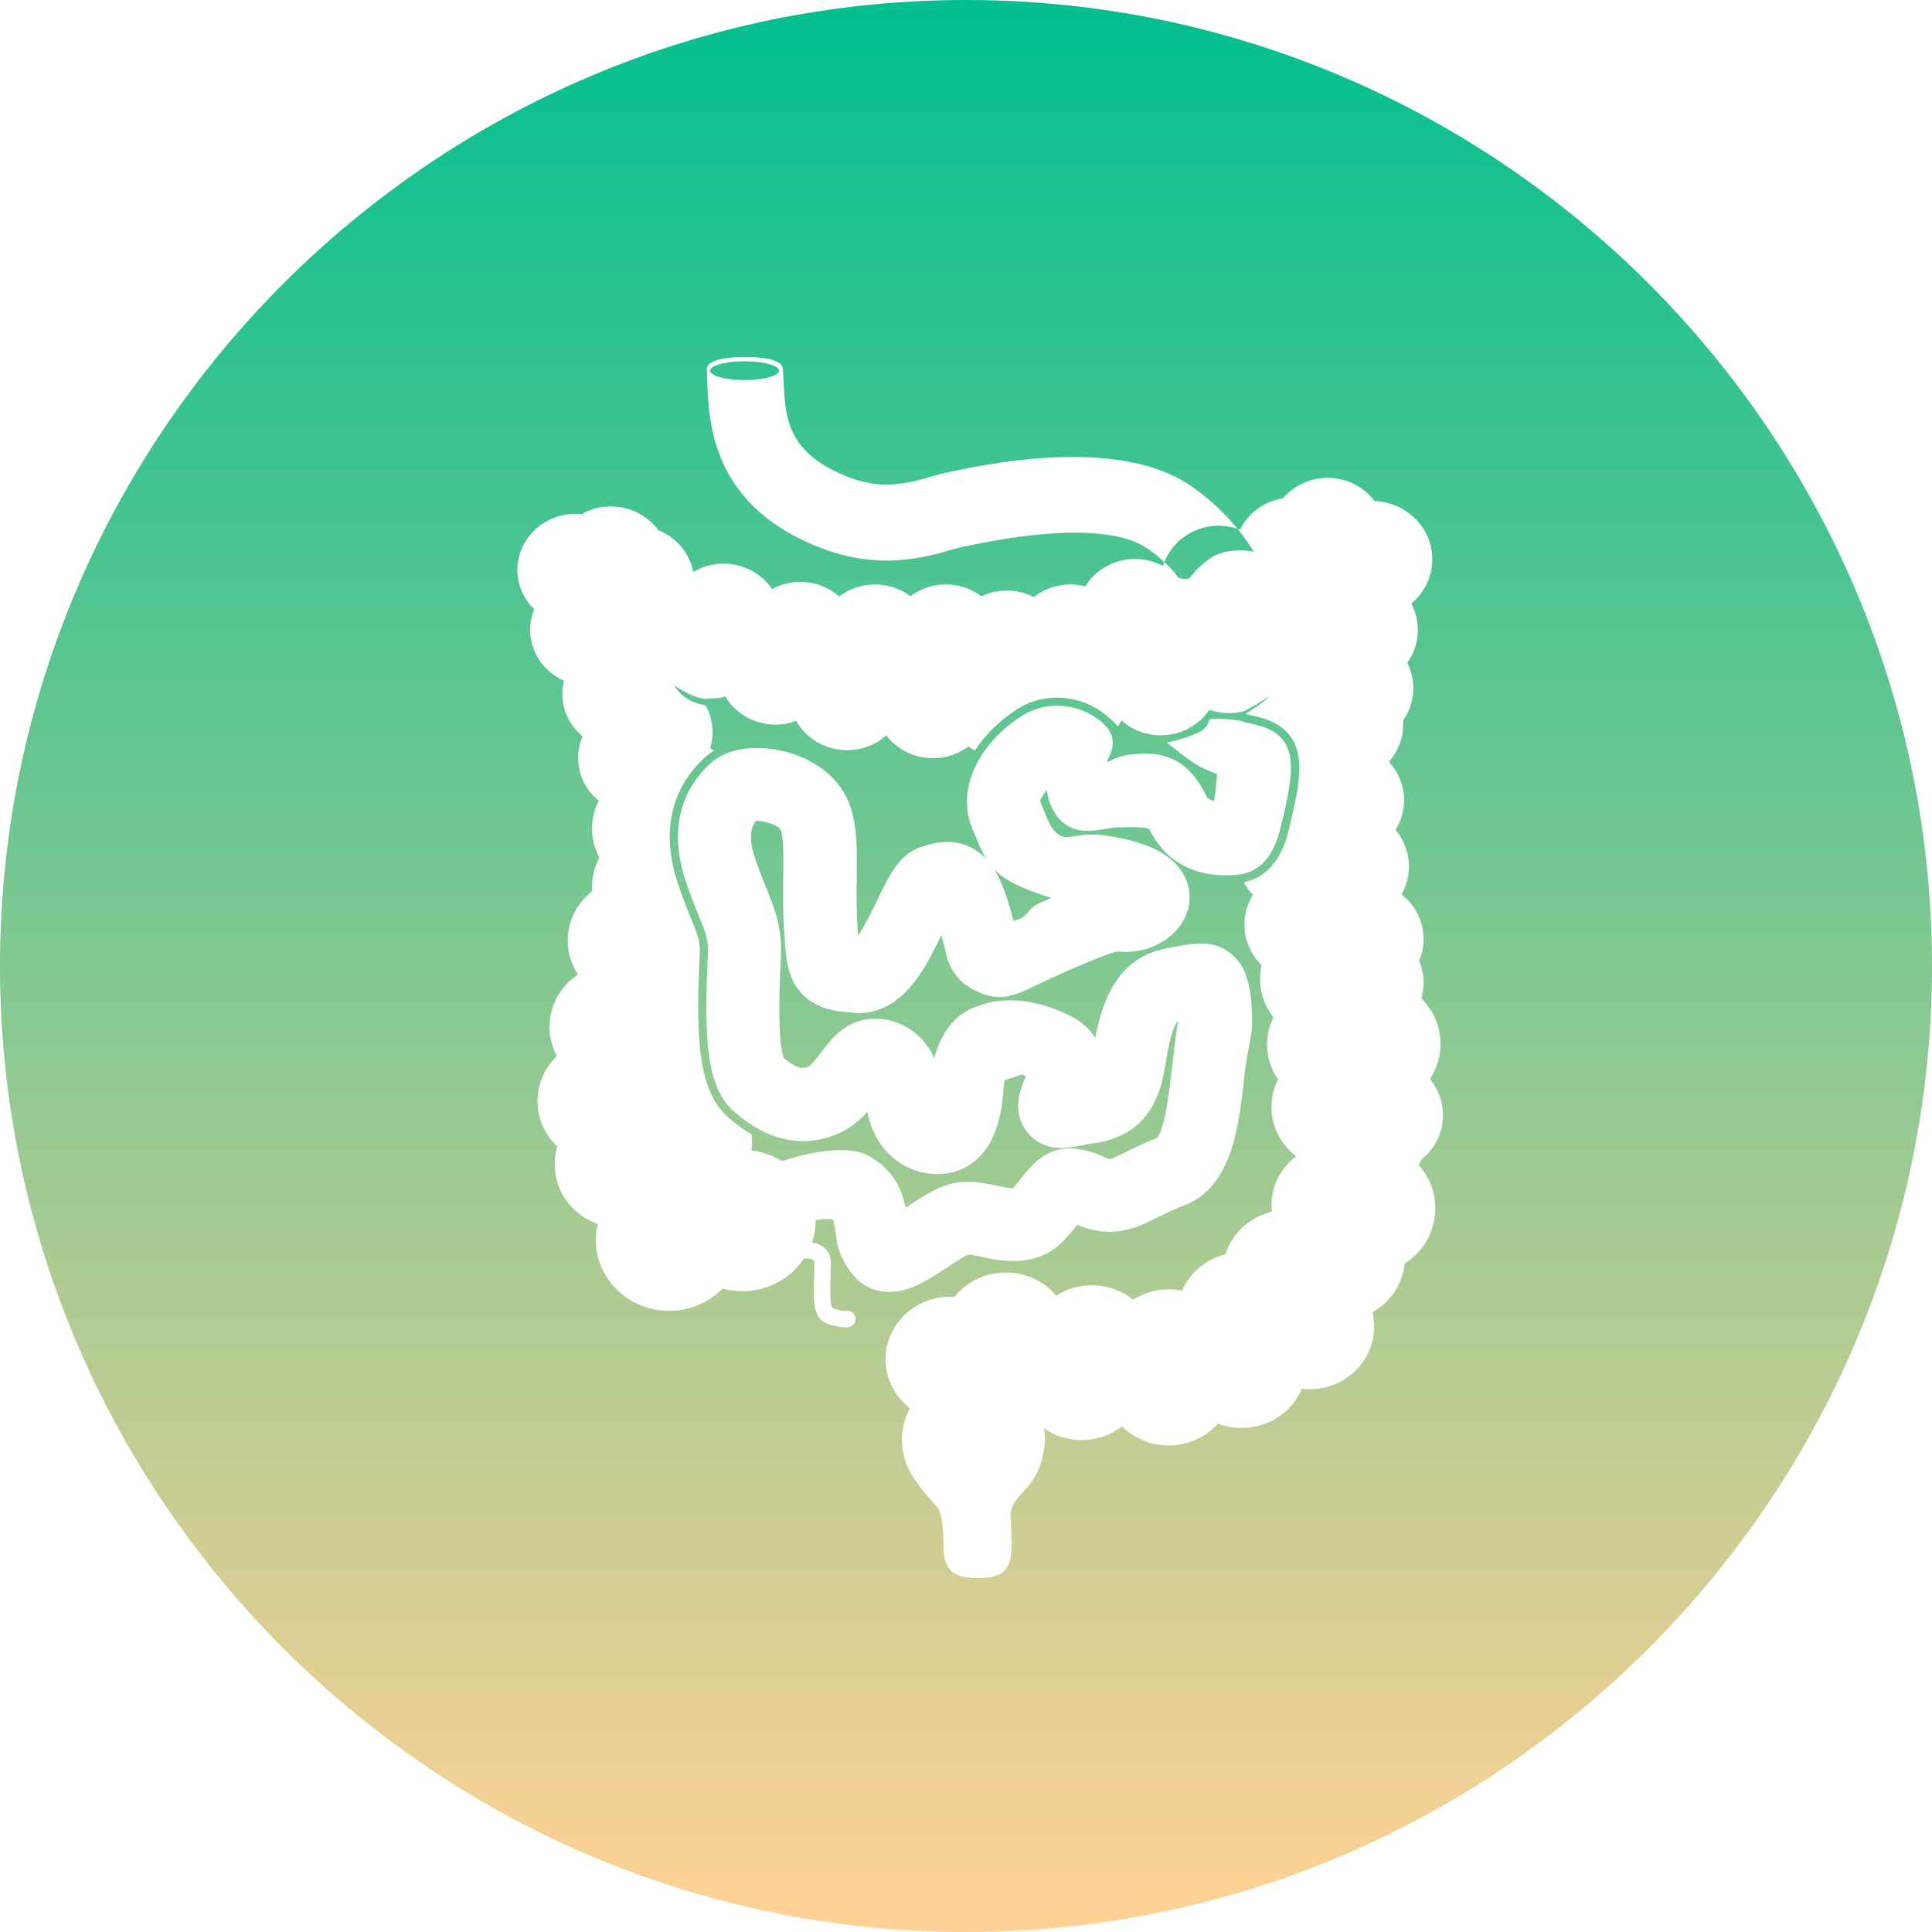 <svg xmlns="http://www.w3.org/2000/svg" width="135" height="135" viewBox="0 0 135 135">
  <defs>
    <linearGradient id="durchfall-diarrhoe-gastroenterologie-1-w-a" x1="50%" x2="50%" y1="0%" y2="98.29%">
      <stop offset="0%" stop-color="#00BF8F"/>
      <stop offset="100%" stop-color="#FFD194"/>
    </linearGradient>
  </defs>
  <path fill="url(#durchfall-diarrhoe-gastroenterologie-1-w-a)" fill-rule="evenodd" d="M81.364,39.278 C81.33,39.367 81.298,39.457 81.27,39.549 C80.688,39.239 80.025,39.061 79.31,39.061 C77.828,39.061 76.539,39.83 75.833,40.973 C75.502,40.889 75.157,40.839 74.795,40.839 C73.828,40.839 72.94,41.169 72.243,41.716 C71.681,41.43 71.043,41.268 70.362,41.268 C69.72,41.268 69.117,41.415 68.583,41.672 C67.897,41.154 67.034,40.839 66.096,40.839 C65.161,40.839 64.303,41.15 63.617,41.662 C62.93,41.15 62.071,40.839 61.138,40.839 C60.195,40.839 59.33,41.154 58.638,41.677 C57.918,41.047 56.97,40.662 55.923,40.662 C55.206,40.662 54.535,40.844 53.947,41.159 C53.221,40.091 51.978,39.386 50.555,39.386 C49.779,39.386 49.054,39.603 48.437,39.968 C48.19,38.637 47.251,37.544 45.992,37.042 C45.256,36.043 44.051,35.387 42.684,35.387 C41.938,35.387 41.237,35.585 40.634,35.929 C40.497,35.914 40.352,35.909 40.205,35.909 C37.968,35.909 36.155,37.663 36.155,39.82 C36.155,40.893 36.605,41.864 37.331,42.573 C37.148,43.021 37.044,43.504 37.044,44.011 C37.044,45.592 38.018,46.952 39.414,47.567 C39.341,47.863 39.296,48.168 39.296,48.489 C39.296,49.675 39.844,50.734 40.709,51.453 C40.505,51.917 40.398,52.429 40.398,52.961 C40.398,54.163 40.955,55.236 41.839,55.95 C41.538,56.542 41.37,57.206 41.37,57.906 C41.37,58.635 41.553,59.325 41.878,59.93 C41.553,60.536 41.37,61.225 41.37,61.955 C41.37,62.063 41.375,62.167 41.385,62.27 C40.339,63.082 39.671,64.328 39.671,65.722 C39.671,66.593 39.933,67.412 40.388,68.096 C39.183,68.893 38.398,70.234 38.398,71.75 C38.398,72.489 38.585,73.184 38.911,73.794 C38.077,74.597 37.557,75.706 37.557,76.936 C37.557,78.183 38.091,79.306 38.945,80.109 C38.822,80.507 38.758,80.931 38.758,81.37 C38.758,83.281 40.012,84.911 41.77,85.532 C41.686,85.891 41.637,86.26 41.637,86.645 C41.637,89.379 43.932,91.594 46.763,91.594 C48.229,91.594 49.553,90.999 50.491,90.038 C50.931,90.157 51.39,90.221 51.869,90.221 C53.685,90.221 55.281,89.309 56.19,87.93 C56.594,87.935 56.762,87.969 56.881,88.093 C56.885,88.098 56.89,88.103 56.89,88.098 C56.915,88.172 56.91,88.487 56.905,88.698 C56.9,88.865 56.895,89.043 56.885,89.225 C56.836,90.56 56.786,91.821 57.473,92.309 C57.913,92.619 58.678,92.746 59.107,92.746 C59.172,92.746 59.231,92.743 59.281,92.738 C59.597,92.697 59.819,92.417 59.784,92.102 C59.75,91.787 59.464,91.565 59.148,91.599 C58.965,91.619 58.377,91.526 58.154,91.382 C57.967,91.116 58.016,89.87 58.037,89.27 C58.042,89.082 58.051,88.901 58.056,88.723 C58.071,88.058 58.081,87.659 57.69,87.275 C57.394,86.984 57.053,86.866 56.737,86.817 C56.905,86.33 56.994,85.812 56.994,85.271 C57.493,85.132 57.982,85.157 58.209,85.227 C58.332,85.65 58.362,85.906 58.402,86.201 C58.506,87.049 58.664,87.847 59.508,88.969 C59.784,89.333 60.633,90.274 62.13,90.274 C62.638,90.274 63.216,90.167 63.873,89.896 C64.673,89.56 65.458,89.043 66.213,88.541 C66.702,88.216 67.3,87.821 67.645,87.664 C67.858,87.664 68.332,87.767 68.653,87.837 C70.016,88.127 72.554,88.664 74.471,86.537 C74.795,86.172 75.053,85.857 75.266,85.581 C77.743,86.625 79.424,85.793 80.914,85.054 C81.437,84.793 82.035,84.502 82.771,84.217 C86.115,82.925 86.579,78.675 86.983,74.928 C87.102,73.838 87.477,72.238 87.491,71.75 C87.546,69.425 87.126,67.934 86.608,67.268 C85.191,65.431 83.408,65.88 81.344,66.308 C77.986,67.007 77.004,70.105 76.534,72.518 C75.818,71.376 74.643,70.889 73.966,70.613 C73.813,70.554 71.577,69.544 69.221,70.032 C68.894,70.1 68.599,70.223 68.288,70.322 C66.446,70.913 65.63,72.608 65.285,73.957 C65.039,73.376 64.678,72.849 64.208,72.411 C63.202,71.455 61.809,71.017 60.48,71.238 C58.915,71.499 58.021,72.686 57.364,73.553 C57.113,73.883 56.693,74.44 56.496,74.533 C56.244,74.637 55.829,74.804 54.786,73.952 C54.457,73.169 54.372,70.983 54.535,67.441 C54.545,67.224 54.555,67.022 54.565,66.841 C54.649,64.756 54.115,63.446 53.548,62.053 C53.301,61.442 53.014,60.752 52.727,59.865 C52.249,58.393 52.54,57.703 52.827,57.354 C53.374,57.339 54.312,57.64 54.52,57.935 C54.768,58.304 54.747,60.048 54.732,61.201 C54.718,62.482 54.698,63.929 54.827,65.594 C54.931,66.978 55.029,68.283 55.928,69.322 C56.985,70.549 58.475,70.677 59.68,70.776 C61.73,70.952 63.182,69.593 64.036,68.425 C64.733,67.475 65.285,66.358 65.78,65.343 C65.883,65.727 66.006,66.19 66.135,66.741 C66.391,67.815 67.068,68.673 68.036,69.159 C70.381,70.332 71.078,69.342 74.766,67.761 C75.857,67.293 77.478,66.598 78.075,66.485 C80.766,66.761 82.835,65.017 83.097,63.161 C83.294,61.743 82.559,60.392 81.121,59.555 C80.178,59.004 78.885,58.615 77.166,58.374 C75.324,58.113 74.569,58.821 73.898,58.265 C73.473,57.911 73.295,57.516 72.979,56.718 C72.885,56.488 72.792,56.251 72.683,56 C72.707,55.822 72.885,55.517 73.157,55.196 C73.211,55.803 73.419,56.384 73.774,56.906 C75.043,58.757 77.053,57.811 78.105,57.811 C78.248,57.811 78.411,57.806 78.588,57.803 C78.973,57.793 79.961,57.767 80.302,57.93 C81.616,60.614 84.045,61.343 86.436,61.126 C88.613,60.93 89.23,58.881 89.517,57.679 C89.763,56.65 90.065,55.433 90.164,54.354 L90.183,54.157 C90.499,50.67 87.709,50.749 86.727,50.385 C86.47,50.292 84.543,50.124 84.489,50.311 C84.4,50.616 84.273,50.931 83.748,51.183 C82.737,51.665 81.532,51.887 81.532,51.887 C81.532,51.887 82.954,53.054 83.699,53.483 C84.198,53.768 84.667,53.946 85.053,54.088 C85.003,54.635 84.934,55.379 84.84,55.969 C84.574,55.901 84.38,55.803 84.327,55.689 C82.854,52.581 80.776,52.586 79.29,52.695 C78.046,52.783 77.482,53.256 77.32,53.246 C77.898,52.232 78.001,51.321 76.955,50.434 C75.428,49.153 73.211,48.946 71.557,49.936 C68.738,51.626 66.614,54.956 68.006,58.049 C68.085,58.216 68.159,58.408 68.243,58.61 C68.461,59.142 68.658,59.599 68.899,60.009 C68.633,59.723 68.332,59.487 67.992,59.294 C66.554,58.487 65.153,58.93 64.397,59.172 C62.856,59.659 62.159,61.107 61.275,62.944 C60.969,63.575 60.412,64.732 59.957,65.387 C59.952,65.319 59.947,65.259 59.942,65.21 C59.834,63.767 59.848,62.441 59.863,61.27 C59.892,58.816 59.923,56.699 58.718,54.995 C57.695,53.547 55.824,52.547 53.711,52.31 C52.037,52.124 50.595,52.488 49.646,53.335 C48.377,54.478 46.456,57.044 47.874,61.433 C48.219,62.501 48.555,63.319 48.822,63.978 C49.305,65.165 49.509,65.653 49.468,66.629 C49.459,66.8 49.454,66.998 49.444,67.21 C49.188,72.74 49.409,76.045 51.305,77.685 C53.651,79.715 56.061,80.241 58.461,79.256 C59.379,78.877 60.071,78.287 60.614,77.685 C61.004,79.931 62.653,81.7 64.871,81.995 C66.42,82.202 67.793,81.67 68.733,80.502 C69.419,79.651 69.715,78.641 69.893,77.853 C70.002,77.365 70.051,76.868 70.095,76.38 C70.119,76.129 70.155,75.77 70.194,75.484 C70.456,75.401 70.692,75.321 70.899,75.252 C71.067,75.194 71.275,75.124 71.428,75.08 C71.518,75.119 71.606,75.159 71.689,75.198 C71.256,76.129 70.697,77.719 71.759,79.089 C72.925,80.592 74.737,80.212 75.611,80.031 C75.843,79.98 76.085,79.931 76.282,79.907 C79.181,79.548 80.846,77.863 81.364,74.755 L81.403,74.518 C81.551,73.632 81.882,71.627 82.341,71.347 C82.154,72.253 82.045,73.282 81.921,74.396 C81.763,75.843 81.437,78.828 80.846,79.517 C79.937,79.872 79.23,80.222 78.663,80.502 C78.258,80.705 77.709,80.976 77.551,80.99 C77.551,80.99 77.453,80.985 77.201,80.868 C73.991,79.4 72.52,80.832 71.389,82.286 C71.201,82.527 71.008,82.773 70.772,83.044 C70.52,83.034 70.06,82.936 69.739,82.867 C68.712,82.651 67.305,82.349 65.883,82.902 C65.039,83.232 64.204,83.783 63.399,84.31 C63.365,84.335 63.325,84.359 63.285,84.389 C63.226,84.142 63.153,83.866 63.053,83.561 C62.653,82.295 61.754,81.276 60.516,80.685 C59.107,80.01 56.516,80.512 54.654,81.138 C54.022,80.744 53.291,80.483 52.506,80.39 C52.535,80.192 52.55,79.995 52.55,79.793 C52.55,79.616 52.54,79.439 52.515,79.271 C51.983,78.956 51.454,78.572 50.931,78.119 C48.856,76.326 48.61,72.893 48.872,67.185 C48.88,66.978 48.89,66.786 48.896,66.614 C48.931,65.766 48.773,65.372 48.294,64.205 C48.022,63.535 47.681,62.707 47.331,61.619 C45.81,56.925 47.888,54.152 49.266,52.922 C49.459,52.749 49.67,52.591 49.898,52.453 C49.81,52.395 49.716,52.336 49.621,52.281 C49.735,51.922 49.794,51.547 49.794,51.153 C49.794,50.483 49.616,49.858 49.31,49.306 C49.266,49.222 47.923,49.222 47.098,47.897 C48.88,49.031 49.478,48.824 49.558,48.814 C50.012,48.755 50.284,48.848 50.673,48.656 C51.369,49.833 52.683,50.631 54.19,50.631 C54.698,50.631 55.182,50.538 55.631,50.37 C56.317,51.592 57.656,52.419 59.197,52.419 C60.254,52.419 61.211,52.025 61.933,51.385 C62.668,52.349 63.853,52.98 65.192,52.98 C66.125,52.98 66.984,52.67 67.671,52.158 C67.814,52.266 67.961,52.359 68.119,52.448 C68.899,51.241 70.011,50.192 71.256,49.449 C73.117,48.336 75.611,48.562 77.32,50 C77.68,50.3 77.932,50.538 78.11,50.759 C78.204,50.631 78.292,50.493 78.372,50.35 C79.092,50.99 80.051,51.38 81.107,51.38 C82.53,51.38 83.784,50.67 84.504,49.597 C84.934,49.744 85.393,49.828 85.872,49.828 C86.232,49.828 86.584,49.778 86.919,49.695 C86.944,49.69 88.332,48.961 88.643,48.651 C88.613,48.917 87.102,49.819 87.038,49.887 C87.161,49.922 87.314,49.956 87.482,49.995 C88.648,50.261 91.071,50.809 90.765,54.217 L90.752,54.413 C90.652,55.473 90.376,56.635 90.133,57.654 L90.094,57.822 C89.892,58.674 89.289,61.181 86.909,61.643 C87.087,61.964 87.299,62.26 87.551,62.521 C87.175,63.131 86.959,63.841 86.959,64.599 C86.959,65.707 87.418,66.707 88.154,67.446 C88.084,67.756 88.045,68.076 88.045,68.407 C88.045,69.411 88.395,70.337 88.988,71.081 C88.701,71.657 88.539,72.303 88.539,72.982 C88.539,73.888 88.82,74.725 89.309,75.425 C89.013,76.006 88.845,76.661 88.845,77.355 C88.845,78.749 89.522,79.99 90.578,80.793 C89.522,81.591 88.845,82.837 88.845,84.232 C88.845,84.379 88.855,84.527 88.869,84.669 C87.319,85.039 86.089,86.181 85.631,87.645 C84.258,87.989 83.136,88.94 82.593,90.181 C82.297,90.121 81.991,90.092 81.675,90.092 C80.756,90.092 79.898,90.358 79.181,90.816 C78.396,90.191 77.388,89.811 76.292,89.811 C75.374,89.811 74.52,90.077 73.803,90.531 C72.974,89.545 71.705,88.915 70.288,88.915 C68.826,88.915 67.527,89.585 66.697,90.619 C66.599,90.614 66.505,90.609 66.407,90.609 C63.907,90.609 61.878,92.565 61.878,94.983 C61.878,96.368 62.545,97.603 63.586,98.401 C63.226,99.066 63.024,99.82 63.024,100.623 C63.024,102.613 64.218,103.858 65.443,105.272 C65.878,105.706 65.927,107.173 65.927,108 C65.927,109.705 66.578,110.271 68.347,110.271 C70.114,110.271 70.683,109.665 70.683,107.961 C70.683,107.026 70.648,106.626 70.624,105.824 C70.707,104.179 72.787,104.179 73.013,100.623 C73.033,100.347 72.989,100.071 72.94,99.805 C73.686,100.322 74.593,100.623 75.577,100.623 C76.647,100.623 77.631,100.262 78.406,99.662 C79.23,100.489 80.386,101.001 81.67,101.001 C83.043,101.001 84.273,100.411 85.107,99.474 C85.62,99.672 86.183,99.781 86.766,99.781 C88.667,99.781 90.291,98.647 90.964,97.047 C91.136,97.066 91.309,97.076 91.487,97.076 C93.99,97.076 96.016,95.121 96.016,92.702 C96.016,92.353 95.97,92.013 95.892,91.689 C97.136,90.999 98.005,89.757 98.143,88.309 C99.438,87.472 100.291,86.049 100.291,84.433 C100.291,83.271 99.852,82.207 99.122,81.395 C99.195,81.246 99.269,81.129 99.339,81.01 C100.247,80.286 100.829,79.173 100.829,77.927 C100.829,76.967 100.484,76.089 99.917,75.406 C100.386,74.696 100.657,73.848 100.657,72.947 C100.657,71.706 100.143,70.583 99.314,69.761 C99.412,69.411 99.472,69.047 99.472,68.668 C99.472,68.125 99.363,67.613 99.166,67.141 C99.363,66.673 99.472,66.156 99.472,65.619 C99.472,64.343 98.865,63.216 97.926,62.496 C98.257,61.919 98.449,61.25 98.449,60.54 C98.449,59.57 98.099,58.679 97.511,57.989 C97.886,57.384 98.109,56.674 98.109,55.911 C98.109,54.876 97.704,53.936 97.052,53.232 C97.674,52.522 98.05,51.607 98.05,50.602 C98.05,50.517 98.044,50.434 98.039,50.355 C98.495,49.705 98.756,48.927 98.756,48.085 C98.756,47.45 98.602,46.843 98.336,46.311 C98.8,45.657 99.072,44.864 99.072,44.011 C99.072,43.347 98.904,42.721 98.617,42.169 C99.516,41.42 100.084,40.317 100.084,39.081 C100.084,36.89 98.291,35.102 96.045,35.007 C95.309,34.033 94.119,33.392 92.77,33.392 C91.511,33.392 90.385,33.95 89.64,34.821 C88.312,35.038 87.206,35.87 86.647,37.012 C86.591,36.991 86.534,36.971 86.477,36.952 C86.929,37.505 87.307,38.05 87.605,38.554 C87.605,38.554 86.346,38.249 85.117,38.722 C84.327,39.022 83.423,39.963 83.216,40.293 C83.023,40.603 82.341,40.366 82.341,40.366 C82.05,39.954 81.806,39.691 81.364,39.278 Z M67.5,135 C30.323,135 0,104.678 0,67.5 C0,30.322 30.323,0 67.5,0 C104.678,0 135,30.322 135,67.5 C135,104.678 104.678,135 67.5,135 Z M73.468,62.743 C73.241,62.841 73.003,62.939 72.756,63.048 C71.562,63.56 72.051,64.038 70.826,64.353 C70.411,62.787 70.011,61.619 69.482,60.757 C70.209,61.501 71.329,62.082 73.468,62.743 Z M81.364,39.278 C81.94,37.794 83.419,36.737 85.156,36.737 C85.621,36.737 86.062,36.813 86.477,36.952 C85.628,35.911 84.516,34.837 83.176,33.924 C78.346,30.63 69.655,32.294 67.049,32.836 C66.826,32.885 66.624,32.924 66.451,32.958 C65.962,33.053 65.498,33.18 64.998,33.324 C63.083,33.86 61.107,34.422 57.977,32.733 C54.96,31.108 54.861,28.876 54.757,26.718 C54.737,26.364 54.723,26.029 54.693,25.7 C54.693,25.7 54.727,24.941 52.061,24.941 C49.39,24.941 49.39,25.708 49.39,25.708 C49.39,25.901 49.414,26.669 49.429,26.969 C49.543,29.374 49.775,34.368 55.434,37.407 C60.47,40.115 64.208,39.061 66.441,38.431 C66.836,38.322 67.181,38.224 67.438,38.175 C67.64,38.141 67.873,38.091 68.13,38.037 C70.233,37.604 77.206,36.299 80.159,38.313 C80.608,38.624 81.004,38.939 81.344,39.259 C81.351,39.265 81.357,39.272 81.364,39.278 Z M52.027,25.246 C53.355,25.246 54.436,25.542 54.436,25.901 C54.436,26.261 53.355,26.556 52.027,26.556 C50.693,26.556 49.616,26.266 49.616,25.901 C49.616,25.542 50.698,25.246 52.027,25.246 Z"/>
</svg>
